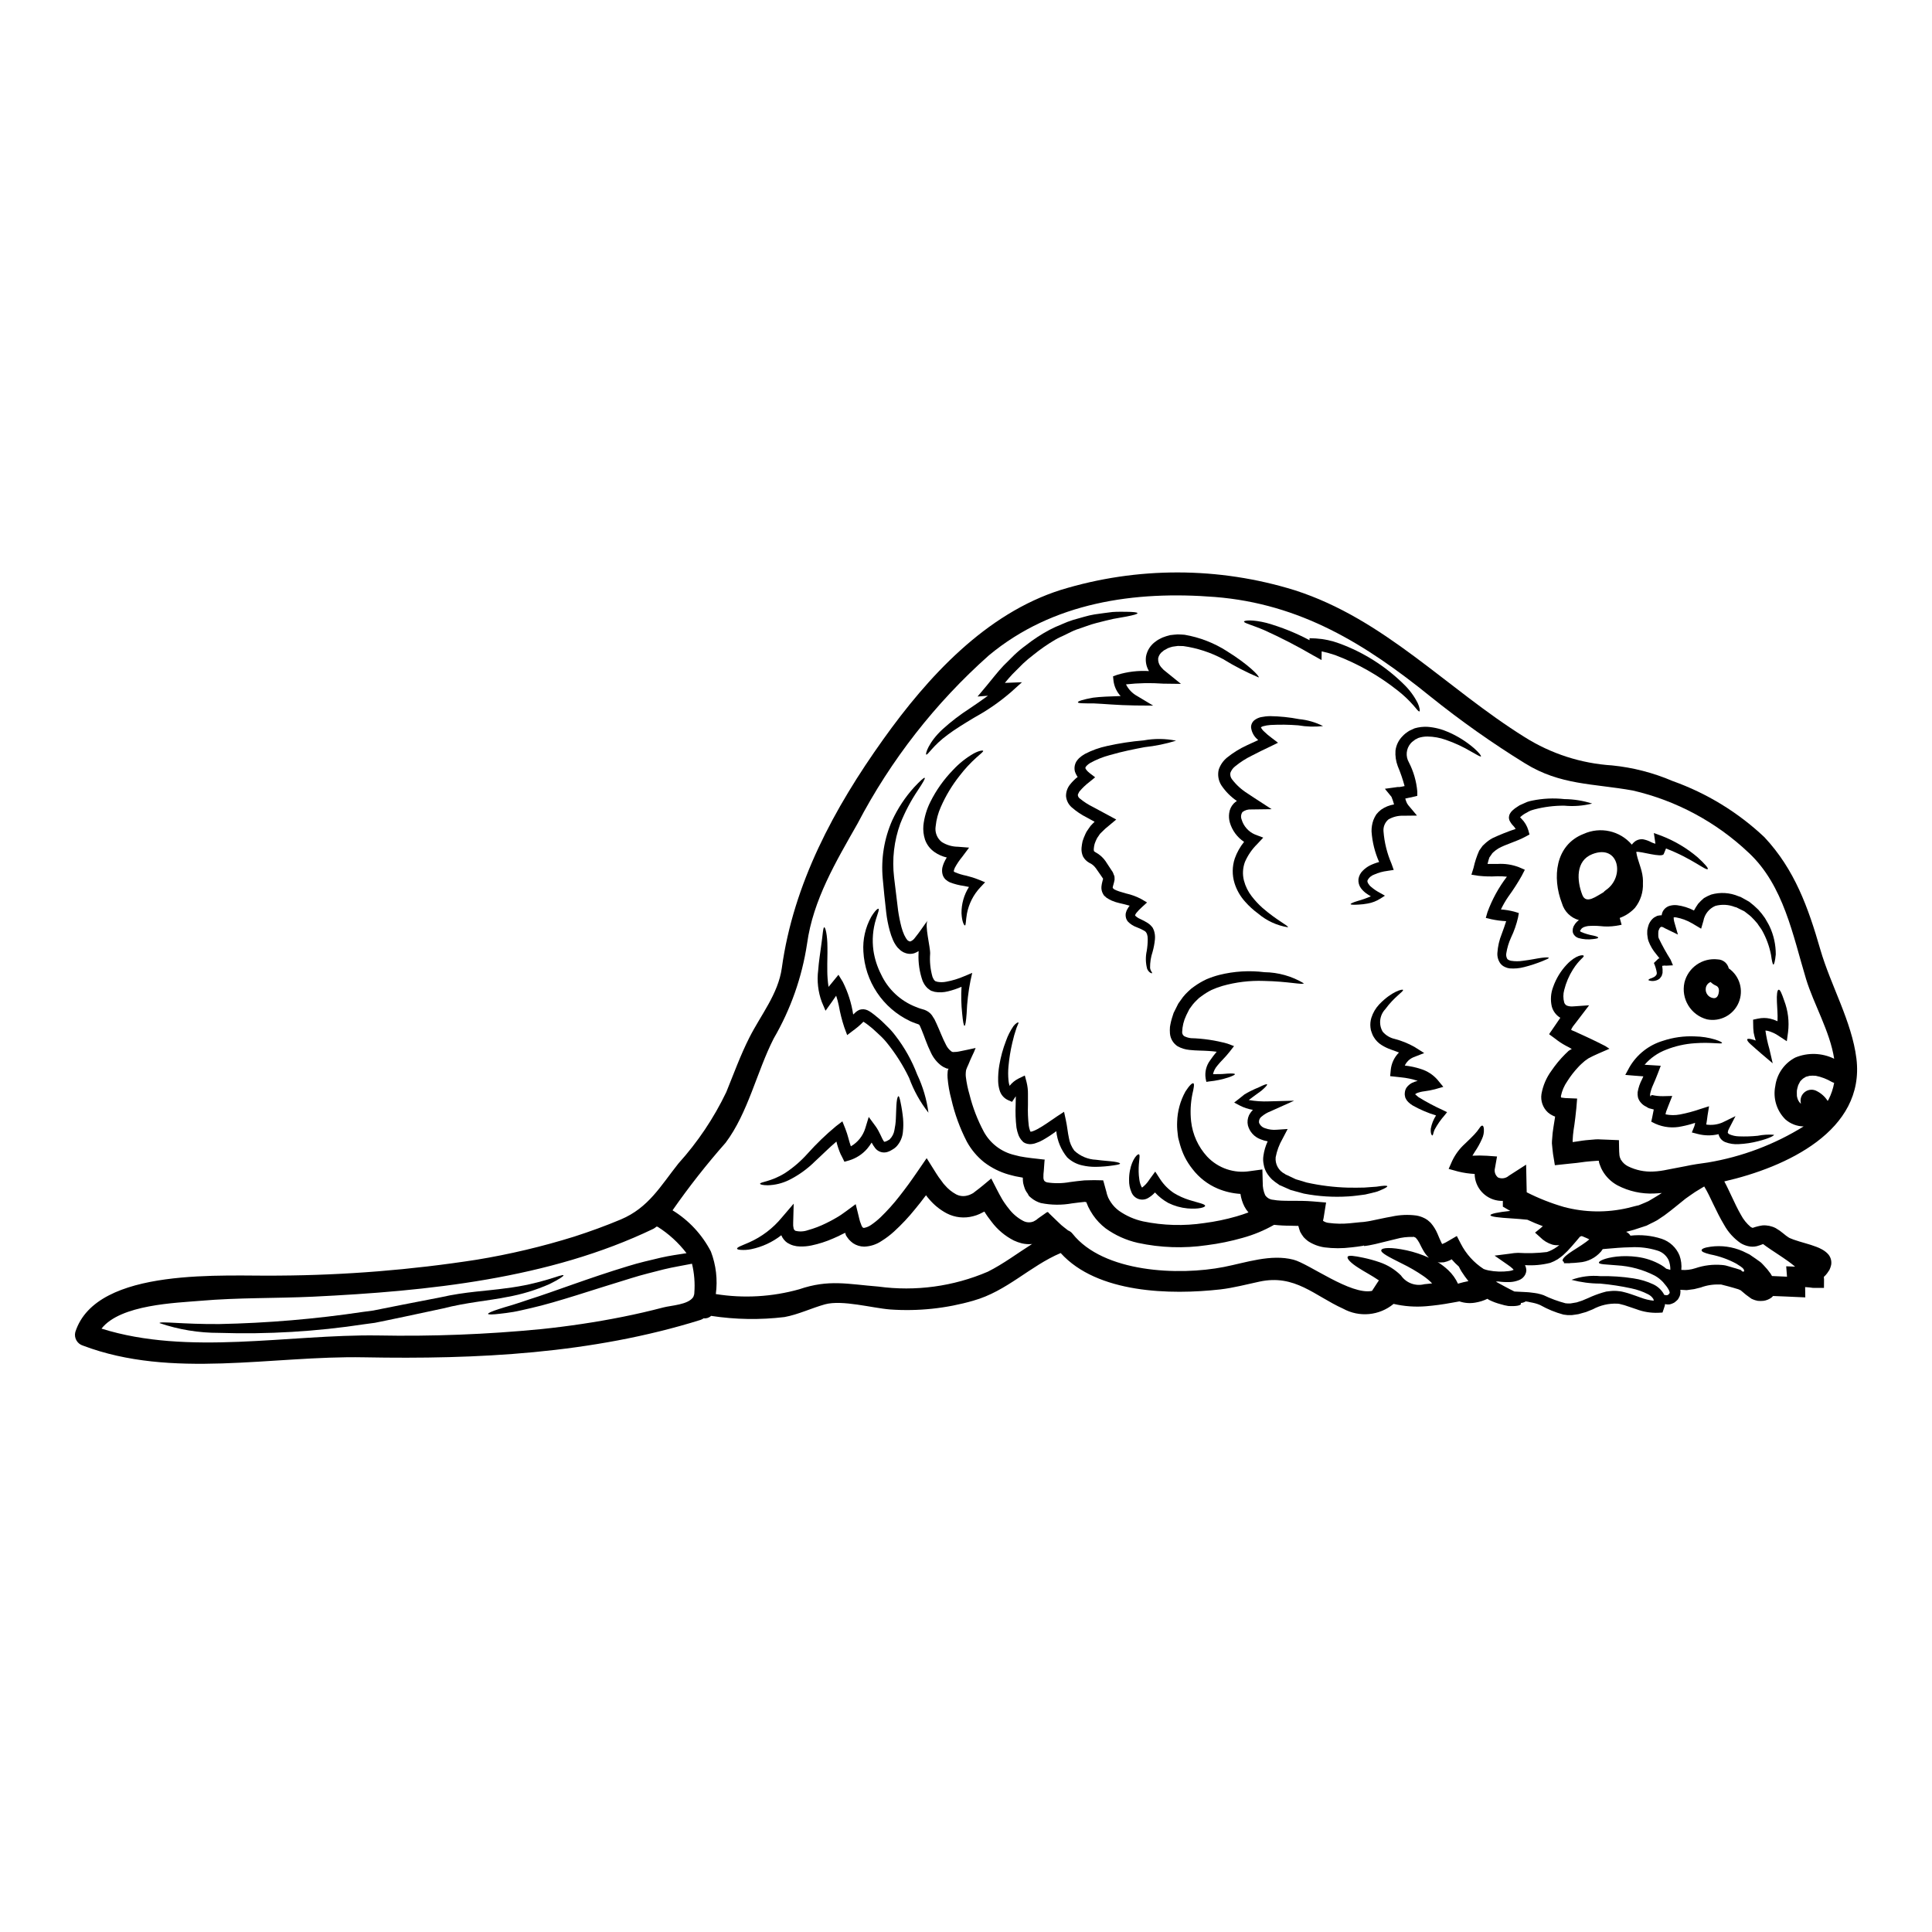 <?xml version="1.0" encoding="UTF-8"?>
<!-- Uploaded to: SVG Repo, www.svgrepo.com, Generator: SVG Repo Mixer Tools -->
<svg fill="#000000" width="800px" height="800px" version="1.1" viewBox="144 144 512 512" xmlns="http://www.w3.org/2000/svg">
 <g>
  <path d="m600.11 484.41h-0.43c-1.691-0.066-3.379 0.199-4.965 0.789-0.562 0.137-1.148 0.293-1.73 0.43-0.66 0.098-1.324 0.195-2.004 0.273-0.566-0.02-1.129-0.055-1.676-0.094l-0.004-0.004c0.051 0.309 0.051 0.621 0 0.934-0.027 0.398-0.148 0.785-0.352 1.129-0.098 0.172-0.191 0.352-0.293 0.508l-0.371 0.352-0.395 0.332-0.078 0.074c-0.23 0.137-0.117 0.059-0.172 0.098l-0.137 0.078 0.004-0.004c-0.301 0.148-0.613 0.266-0.934 0.352-0.441 0.07-0.895 0.051-1.328-0.059-0.008 0.152-0.027 0.301-0.059 0.449l-0.312 0.934-0.293 0.859-1.09 0.059h0.004c-1.984 0.082-3.965-0.234-5.82-0.938-0.859-0.293-1.711-0.582-2.59-0.875-0.414-0.152-0.836-0.273-1.266-0.371l-0.684-0.176c-0.172-0.035-0.348-0.055-0.523-0.055-2.266-0.102-4.512 0.414-6.504 1.496-0.605 0.254-1.207 0.488-1.789 0.719-0.664 0.195-1.387 0.395-2.027 0.566l-0.895 0.137-0.43 0.055-0.215 0.039h-0.113c-0.234 0.039-0.137 0.02-0.215 0.02l-0.004 0.004c-0.695 0.031-1.395-0.012-2.082-0.137-2.156-0.578-4.227-1.43-6.172-2.527-0.434-0.191-0.883-0.348-1.34-0.469-0.336-0.098-0.859-0.195-1.266-0.273h-0.004c-0.402-0.105-0.812-0.184-1.227-0.234-0.402 0.262-0.863 0.41-1.344 0.426 0.039 0.059 0.117 0.137 0.098 0.211 0 0.43-1.266 0.719-3.348 0.586v0.004c-0.68-0.102-1.352-0.262-2.008-0.469-1.07-0.273-2.106-0.66-3.094-1.148-0.156-0.078-0.293-0.191-0.449-0.293-1.023 0.492-2.109 0.832-3.231 1.012-1.402 0.246-2.844 0.129-4.188-0.328l-2.195 0.395v-0.004c-2.207 0.414-4.43 0.711-6.66 0.898-2.879 0.238-5.777 0.027-8.59-0.625-3.777 3.129-9.086 3.629-13.383 1.266-7.594-3.43-12.754-9.191-22.156-7.168-3.449 0.738-6.875 1.656-10.379 2.066-13.141 1.48-32.613 1.09-42.309-9.641-8.141 3.449-14.293 10.145-23.133 12.617v0.004c-7.152 2.066-14.613 2.856-22.039 2.336-4.769-0.371-12.715-2.609-17.289-1.363-3.562 0.992-7.086 2.707-10.727 3.371-6.469 0.781-13.016 0.676-19.453-0.312-0.527 0.5-1.25 0.738-1.969 0.641-0.254 0.184-0.535 0.328-0.836 0.43-28.801 8.992-59.211 10.473-89.156 9.91-24.492-0.469-50.918 5.82-74.492-3.098h0.004c-1.539-0.457-2.441-2.047-2.043-3.602 5.606-17.523 40.09-14.699 53.969-14.957 17.543-0.105 35.059-1.512 52.395-4.207 8.758-1.438 17.402-3.488 25.875-6.133 4.168-1.344 8.297-2.844 12.324-4.535 7.379-3.117 10.535-8.879 15.27-14.84l-0.004 0.004c5.109-5.656 9.379-12.02 12.676-18.895 1.969-4.828 3.758-9.793 6.113-14.445 3.039-6.019 7.652-11.586 8.609-18.441 3.094-22.391 13.824-42.328 26.906-60.648 11.781-16.508 27.125-33.273 47.059-39.582l-0.004 0.004c20.207-6.199 41.809-6.164 61.992 0.098 23.793 7.652 40.148 25.977 60.941 38.938 6.973 4.391 14.93 6.961 23.152 7.481 5.512 0.555 10.91 1.945 16.004 4.129 9.055 3.219 17.34 8.285 24.336 14.875 8.043 8.59 11.621 18.652 14.836 29.793 2.754 9.516 8.336 19.039 9.562 28.871 2.363 19.18-18.727 28.855-35.008 32.574 0.719 1.328 1.285 2.59 1.852 3.777 0.879 1.871 1.691 3.602 2.551 5.082l-0.004-0.004c0.652 1.238 1.539 2.336 2.609 3.234 0.156 0.039 0.395 0.23 0.395 0.176 0.016 0.02 0.035 0.031 0.059 0.035h0.094c0.836-0.297 1.695-0.512 2.57-0.641 1.207-0.082 2.414 0.168 3.488 0.719 0.746 0.426 1.449 0.922 2.102 1.48 0.398 0.348 0.824 0.668 1.27 0.957 0.188 0.133 0.398 0.238 0.621 0.309 0.238 0.113 0.488 0.211 0.738 0.293 2.062 0.738 4.164 1.18 6.074 1.93 0.484 0.176 0.953 0.391 1.402 0.641 0.559 0.293 1.07 0.668 1.52 1.109 0.805 0.789 1.168 1.926 0.973 3.039-0.102 0.449-0.254 0.887-0.445 1.301-0.215 0.312-0.395 0.621-0.605 0.898h-0.004c-0.25 0.352-0.543 0.672-0.871 0.953 0 0.211 0 0.43 0.039 0.66l-0.02 2.277h-2.59c-0.789 0-0.449-0.098-2.398-0.215 0 0.02 0.039 2.727 0.039 2.727l-2.664-0.117c-1.852-0.074-2.961-0.152-5.879-0.25-0.145 0.176-0.309 0.332-0.488 0.469-0.609 0.43-1.309 0.707-2.043 0.812-0.512 0.051-1.027 0.051-1.539 0-0.23-0.039-0.461-0.098-0.684-0.172-0.336-0.105-0.668-0.238-0.988-0.395-0.992-0.676-1.934-1.418-2.828-2.219-0.398-0.215-0.824-0.371-1.262-0.469l-0.699-0.211-0.566-0.156-0.68-0.191c-0.488-0.117-0.953-0.23-1.441-0.371l-0.371-0.098zm29.961-53.441c-0.223-0.062-0.438-0.148-0.641-0.254-1.309-0.773-2.734-1.32-4.223-1.617-0.547-0.051-1.094-0.051-1.641 0-0.266 0.055-0.527 0.125-0.785 0.211-0.059 0.02-0.113 0.031-0.172 0.039-0.039 0.02-0.059 0.039-0.098 0.059-0.23 0.137-0.469 0.273-0.699 0.43-0.078 0.078-0.273 0.25-0.312 0.293-0.621 0.641-0.23 0.156-0.586 0.738-0.113 0.215-0.23 0.43-0.332 0.641v0.004c-0.008 0.02-0.023 0.043-0.039 0.059-0.008 0.051-0.02 0.105-0.039 0.156-0.133 0.414-0.238 0.836-0.312 1.262 0 0.078-0.035 1.031 0 1.266v0.004c-0.008 0.039-0.008 0.078 0 0.117v0.035c0.031 0.227 0.086 0.449 0.156 0.668 0 0.074 0.137 0.371 0.156 0.426v-0.004c0.043 0.105 0.094 0.203 0.156 0.297 0.07 0.113 0.152 0.223 0.234 0.332 0.074 0.074 0.152 0.172 0.23 0.25l0.078 0.078h0.059 0.004c-0.312-1.141 0.102-2.356 1.039-3.074 0.941-0.719 2.223-0.797 3.242-0.195 1.148 0.59 2.117 1.477 2.805 2.57 0.098-0.121 0.18-0.254 0.25-0.395 0.699-1.387 1.195-2.867 1.469-4.394zm0-6.406c-1.109-7.203-5.41-14.445-7.434-21.066-3.508-11.602-5.938-24.844-15.188-33.488h-0.004c-8.586-8.141-19.191-13.844-30.719-16.512-10.516-1.891-19.219-1.383-28.582-7.203h-0.004c-8.715-5.379-17.09-11.297-25.074-17.715-17.23-13.938-34.426-24.551-57.07-26.371-21.301-1.695-43.008 1.402-59.91 15.457h-0.004c-14.211 12.633-26.012 27.742-34.82 44.594-5.707 10.066-11.781 20.172-13.383 31.855v-0.004c-1.34 8.863-4.344 17.391-8.855 25.137-4.461 8.762-6.777 19.68-12.719 27.586-5.027 5.699-9.727 11.68-14.074 17.914 4.32 2.648 7.832 6.422 10.164 10.922 1.371 3.59 1.82 7.465 1.305 11.273 7.371 1.184 14.91 0.75 22.098-1.266 7.871-2.688 12.812-1.363 20.988-0.719 9.84 1.336 19.863-0.023 28.992-3.938 4.168-2.086 7.871-4.91 11.762-7.359-0.09 0.023-0.184 0.035-0.273 0.039-0.824 0.055-1.652-0.012-2.457-0.195-0.734-0.184-1.453-0.438-2.141-0.762-2.312-1.176-4.324-2.867-5.879-4.941-0.352-0.469-0.719-0.938-1.051-1.402l-0.488-0.719-0.352-0.566c0-0.039 0-0.039-0.133 0.02l-0.395 0.195-0.789 0.395h0.004c-0.539 0.246-1.098 0.441-1.676 0.582-2.356 0.633-4.863 0.363-7.027-0.762-1.797-0.953-3.391-2.25-4.691-3.812l-0.449-0.527c-0.137-0.156-0.078-0.098-0.117-0.156-0.047-0.051-0.086-0.109-0.117-0.176l-0.059-0.117c-0.02 0-0.059 0.039-0.078 0.078-0.02 0.039-0.039 0-0.176 0.176-0.875 1.18-1.75 2.293-2.644 3.367-1.719 2.144-3.602 4.148-5.629 6-1.02 0.93-2.121 1.762-3.293 2.492-1.363 0.926-2.965 1.445-4.613 1.5-1.043-0.012-2.066-0.32-2.938-0.898-0.402-0.293-0.773-0.625-1.109-0.992-0.25-0.312-0.547-0.719-0.719-0.992l-0.137-0.293c0-0.078 0-0.117-0.039-0.176s-0.039-0.191-0.059-0.312l-0.523 0.23c-0.43 0.215-0.84 0.395-1.246 0.625-0.484 0.211-0.973 0.426-1.441 0.641l-0.008 0.004c-1.848 0.816-3.781 1.438-5.762 1.852-0.992 0.207-2.004 0.301-3.019 0.27-1.188-0.008-2.352-0.344-3.363-0.969-0.715-0.504-1.27-1.199-1.598-2.008-2.348 1.832-5.086 3.102-8.004 3.699-0.914 0.184-1.852 0.246-2.781 0.176-0.625-0.039-0.898-0.156-0.938-0.316-0.039-0.156 0.23-0.371 0.758-0.621s1.344-0.562 2.414-1.031c3.371-1.492 6.344-3.75 8.684-6.598l3.148-3.68-0.137 5.117v-0.004c-0.035 0.492 0.004 0.984 0.117 1.461 0.07 0.266 0.246 0.492 0.488 0.621 1.098 0.27 2.246 0.207 3.312-0.172 1.664-0.461 3.277-1.078 4.824-1.848 0.395-0.211 0.84-0.43 1.266-0.641l0.641-0.352 0.859-0.488c1.594-0.895 3.371-2.363 5.062-3.562 0.25 0.973 0.488 1.969 0.738 2.981 0.137 0.523 0.25 1.109 0.395 1.574l0.465 1.246c0.215 0.332 0.297 0.43 0.371 0.449 0.074 0.02 0.156 0.074 0.277 0.039h-0.004c0.684-0.133 1.328-0.414 1.891-0.82 0.883-0.609 1.715-1.285 2.492-2.027 1.773-1.719 3.426-3.559 4.941-5.508 0.82-1.035 1.637-2.125 2.453-3.234 1.461-2.004 3.176-4.555 4.789-6.891 0.84 1.348 1.695 2.707 2.551 4.07v-0.004c0.398 0.648 0.836 1.273 1.309 1.871 0.191 0.273 0.465 0.66 0.602 0.82l0.352 0.395v-0.004c0.832 0.988 1.844 1.812 2.981 2.434 0.934 0.492 2.023 0.605 3.035 0.309 0.285-0.062 0.559-0.16 0.816-0.289l0.43-0.211v-0.004c0.09-0.039 0.172-0.082 0.254-0.137l0.504-0.395c1.402-1.031 2.82-2.238 4.281-3.465 0.938 1.789 1.852 3.715 2.887 5.488l0.465 0.738 0.395 0.566c0.25 0.395 0.547 0.738 0.84 1.109l-0.004 0.004c1.02 1.371 2.328 2.504 3.836 3.309 0.547 0.305 1.168 0.441 1.789 0.395 0.27-0.004 0.539-0.059 0.789-0.156 0.156 0 0.293-0.133 0.43-0.191l0.117-0.059v-0.004c0.137-0.066 0.266-0.145 0.395-0.23 0.23-0.176 0.465-0.395 0.699-0.547l1.363-0.953c0.449-0.254 0.953-0.938 1.266-0.297 0.734 0.699 1.461 1.406 2.18 2.106l1.105 1.051 0.664 0.543 1.148 0.898h0.004c0.469 0.176 0.875 0.48 1.18 0.875 8.18 10.301 28.113 11.16 40.109 8.801 5.859-1.148 12.402-3.484 18.441-1.926 4.109 1.07 15.203 9.445 20.812 8.266l1.051-1.617 0.621-0.953c0.059-0.059 0.117-0.137 0.176-0.195-1.93-1.324-3.914-2.336-5.356-3.285-2.215-1.387-3.172-2.496-2.957-2.981s1.75-0.254 4.086 0.23c1.492 0.309 2.961 0.711 4.402 1.211 2.125 0.723 4.055 1.918 5.648 3.5 1.375 1.996 3.844 2.918 6.191 2.32 0.699-0.059 1.383-0.137 2.062-0.215v-0.004c-0.711-0.73-1.492-1.391-2.336-1.965-1.816-1.246-3.723-2.352-5.707-3.312-3.426-1.711-5.606-2.82-5.434-3.523 0.172-0.699 2.648-0.82 6.691 0.035h0.004c2.043 0.449 4.031 1.109 5.938 1.969-0.523-0.492-0.977-1.055-1.344-1.672-0.523-0.859-0.875-1.637-1.203-2.277h-0.004c-0.254-0.488-0.566-0.941-0.938-1.348l-0.41-0.191-0.152-0.078c-0.039 0.059-0.234 0.059-0.234 0.059-1.48-0.051-2.957 0.129-4.383 0.527l-5.566 1.363c-0.527 0.117-1.035 0.23-1.617 0.332-0.273 0.039-0.547 0.098-0.879 0.137l-0.484 0.039-0.117-0.176-0.098 0.117c-0.973 0.152-2.062 0.332-3.148 0.426v-0.004c-2.352 0.301-4.731 0.301-7.082 0-1.566-0.223-3.062-0.789-4.383-1.656-0.41-0.312-0.793-0.656-1.148-1.031-0.352-0.453-0.664-0.938-0.934-1.441-0.191-0.516-0.352-1.043-0.488-1.574-0.66 0-1.324 0-2.023-0.039-1.469 0.004-2.938-0.074-4.398-0.234-2.637 1.5-5.449 2.664-8.375 3.465-3.086 0.879-6.234 1.523-9.422 1.93-6.102 0.898-12.312 0.688-18.34-0.621-3.066-0.695-5.961-2-8.512-3.84-1.305-1-2.441-2.203-3.367-3.562-0.465-0.691-0.879-1.414-1.246-2.16l-0.469-1.129c-0.039-0.098-0.211-0.23-0.172-0.117h-0.234s0.254-0.055 0.02-0.055c-1.18 0.094-2.102 0.25-3.348 0.395l-0.004-0.004c-2.762 0.508-5.598 0.484-8.352-0.078-0.934-0.273-1.801-0.738-2.551-1.359-0.191-0.156-0.395-0.336-0.582-0.508l-0.406-0.723c-0.316-0.398-0.566-0.844-0.738-1.324-0.152-0.445-0.293-0.895-0.395-1.363-0.059-0.398-0.09-0.805-0.094-1.207-0.004-0.059-0.004-0.117 0-0.176 0.035-0.098-0.098-0.059-0.176-0.098-0.582-0.098-1.18-0.211-1.77-0.332-0.59-0.117-1.18-0.312-1.75-0.449l-0.004 0.004c-2.383-0.672-4.617-1.789-6.582-3.293-1.852-1.488-3.394-3.328-4.539-5.41-1.848-3.574-3.234-7.371-4.129-11.293-0.504-1.848-0.836-3.738-0.992-5.648-0.043-0.523-0.035-1.051 0.02-1.574l0.039-0.371 0.039-0.098c0-0.137 0.211-0.395 0.117-0.395h0.004c-0.113 0.02-0.227 0.02-0.336 0-0.035 0-0.055-0.02-0.094-0.039-0.039-0.02 0 0-0.273-0.113-0.422-0.16-0.816-0.375-1.18-0.645-1.188-0.906-2.133-2.09-2.754-3.445-1.129-2.297-1.691-4.207-2.453-6.019l-0.273-0.641-0.137-0.312-0.059-0.117c-0.047-0.156-0.148-0.289-0.293-0.367l-0.078-0.039-0.25-0.094-0.582-0.195c-0.488-0.211-1.035-0.371-1.461-0.602v-0.004c-3.519-1.676-6.519-4.269-8.684-7.508-2.168-3.238-3.418-7.004-3.625-10.895-0.199-3.191 0.52-6.371 2.066-9.172 1.031-1.711 1.77-2.277 1.945-2.16 0.234 0.156-0.113 0.977-0.66 2.727l-0.004 0.004c-0.84 2.699-1.07 5.551-0.68 8.352 0.328 2.184 1.004 4.301 2.008 6.269 1.84 3.969 5.148 7.074 9.227 8.66 0.395 0.191 0.758 0.273 1.148 0.43l0.789 0.23 0.43 0.137 0.543 0.25v0.004c0.727 0.383 1.32 0.98 1.695 1.711l0.332 0.508 0.172 0.371 0.352 0.738c0.879 1.891 1.637 3.992 2.512 5.625h-0.004c0.328 0.695 0.816 1.305 1.426 1.773 0.105 0.074 0.227 0.129 0.352 0.156-0.039 0.059 0.352 0 0.66 0 0.312 0 0.602-0.039 0.992-0.113l2.277-0.469 2.16-0.469h0.004c-0.266 0.719-0.57 1.418-0.918 2.102-0.352 0.719-0.699 1.574-1.051 2.418v-0.004c-0.199 0.406-0.375 0.82-0.523 1.246-0.051 0.211-0.086 0.426-0.098 0.645l-0.02 0.25v0.004c-0.023 0.32-0.02 0.648 0.02 0.969 0.191 1.59 0.516 3.16 0.969 4.695 0.855 3.449 2.141 6.777 3.82 9.91 1.711 3.098 4.652 5.324 8.102 6.133l1.422 0.352 1.5 0.254c1.051 0.172 2.141 0.273 3.211 0.395l1.633 0.191h0.215c0.039 0.039 0 0.137 0 0.195l-0.039 0.395-0.059 0.789-0.117 1.637c-0.078 0.539-0.109 1.086-0.098 1.633 0 0.176 0 0.371 0.039 0.508 0.051 0.098 0.082 0.203 0.098 0.309 0.176 0.293 0.195 0.352 0.789 0.582l-0.004 0.004c2.023 0.316 4.09 0.289 6.106-0.078 1.18-0.156 2.492-0.332 3.836-0.449 1.148 0 2.312-0.098 3.582-0.039l0.914 0.02h0.469v0.004c0.059 0.137 0.105 0.281 0.137 0.426l0.484 1.77c0.078 0.312 0.176 0.582 0.254 0.918 0.039 0.152 0.059 0.312 0.113 0.484l0.117 0.352 0.25 0.68 0.008 0.004c0.211 0.438 0.461 0.863 0.738 1.266 0.57 0.844 1.285 1.578 2.106 2.18 1.922 1.348 4.094 2.301 6.383 2.805 5.332 1.102 10.816 1.254 16.203 0.445 2.887-0.371 5.746-0.961 8.543-1.77 1.07-0.312 2.141-0.66 3.176-1.051h0.004c-0.41-0.465-0.762-0.973-1.051-1.52-0.547-1.062-0.906-2.207-1.078-3.387-2.066-0.129-4.102-0.602-6.012-1.402-2.644-1.117-4.949-2.902-6.691-5.18-0.797-1-1.488-2.074-2.062-3.211-0.516-1.051-0.93-2.148-1.25-3.273-0.152-0.547-0.293-1.07-0.43-1.598s-0.133-1.031-0.211-1.535c-0.121-0.961-0.164-1.934-0.117-2.898 0.078-2.82 0.832-5.578 2.199-8.043 1.051-1.637 1.812-2.316 2.106-2.164 0.297 0.152 0.133 1.18-0.277 2.887l0.004-0.004c-0.477 2.363-0.59 4.789-0.332 7.184 0.387 3.488 1.875 6.762 4.246 9.344 2.906 3.086 7.148 4.531 11.332 3.859l3.309-0.449 0.094 3.543h0.004c-0.035 1.125 0.184 2.242 0.641 3.269 0.477 0.719 1.266 1.176 2.125 1.23 2.609 0.508 6.422 0.078 10.551 0.43l3.465 0.293-0.652 4.086c-0.02 0.152-0.055 0.301-0.098 0.449l-0.055 0.211c0 0.059 0.02 0.078 0.02 0.117 0.457 0.312 0.984 0.5 1.535 0.543 1.793 0.242 3.609 0.273 5.41 0.102 0.977-0.078 1.91-0.176 2.922-0.293l0.789-0.059c0.156 0 0.395-0.059 0.586-0.078 0.395-0.039 0.875-0.137 1.305-0.211 1.832-0.352 3.719-0.82 5.688-1.148l-0.004-0.004c2.125-0.461 4.309-0.555 6.465-0.27 0.742 0.121 1.465 0.359 2.141 0.699l0.293 0.152 0.137 0.098 0.332 0.191 0.117 0.098c0.293 0.23 0.562 0.488 0.836 0.738l-0.004 0.004c0.738 0.855 1.336 1.82 1.773 2.863 0.371 0.859 0.645 1.574 0.918 2.102h-0.004c0.086 0.211 0.191 0.414 0.312 0.605 0.066 0 0.133-0.023 0.191-0.059 0.496-0.207 0.973-0.453 1.426-0.738l2.273-1.324 1.035 2.004c1.398 2.746 3.5 5.074 6.086 6.746 0.418 0.16 0.848 0.281 1.285 0.371 1.781 0.348 3.613 0.406 5.414 0.172 0.43-0.043 0.852-0.156 1.246-0.332-0.09-0.113-0.188-0.227-0.293-0.328-0.395-0.363-0.82-0.695-1.266-0.992l-3.504-2.438 4.109-0.523c0.699-0.129 1.41-0.199 2.121-0.215 2.543 0.164 5.098 0.09 7.633-0.215 0.457-0.141 0.898-0.324 1.32-0.547 0.254-0.133 0.508-0.293 0.758-0.426l0.586-0.395 0.004 0.004c0.215-0.145 0.422-0.301 0.621-0.469-0.621 0.07-1.246 0.023-1.852-0.137-1.223-0.375-2.336-1.051-3.231-1.969l-1.344-1.207 1.461-1.18c0.211-0.172 0.426-0.352 0.602-0.523-1.402-0.508-2.754-1.09-4.09-1.711-1.441-0.156-2.82-0.254-4.031-0.336-3.543-0.211-5.762-0.465-5.762-0.875 0-0.352 1.93-0.789 5.258-1.129-0.098-0.059-0.234-0.117-0.352-0.195l-1.617-0.934v-1.52l0.004-0.004c-3.535 0.105-6.637-2.352-7.34-5.82-0.086-0.434-0.133-0.875-0.137-1.32-1.48-0.074-2.945-0.293-4.383-0.645l-2.508-0.691 0.938-2.121c0.812-1.711 1.949-3.246 3.352-4.516 1.09-1.035 1.887-1.812 2.551-2.516h-0.004c0.496-0.523 0.945-1.09 1.344-1.691 0.312-0.469 0.582-0.68 0.789-0.621 0.203 0.059 0.332 0.371 0.371 0.934l-0.004-0.004c0.055 0.895-0.117 1.785-0.508 2.59-0.527 1.203-1.164 2.348-1.906 3.43-0.211 0.332-0.426 0.66-0.621 1.012h-0.004c1.293-0.07 2.586-0.066 3.875 0.02l2.648 0.191-0.543 3.059c-0.254 0.926 0.066 1.914 0.816 2.512 0.965 0.406 2.078 0.227 2.863-0.469l4.574-2.941 0.117 5.57c0.02 0.566 0.02 1.18 0.039 1.75v0.004c3.16 1.605 6.469 2.91 9.871 3.894 5.547 1.473 11.371 1.559 16.957 0.254 0.641-0.156 1.266-0.312 1.91-0.488l0.469-0.113 0.23-0.059h0.117l0.059-0.02 0.816-0.332c0.605-0.273 1.285-0.508 1.832-0.789 0.469-0.273 0.938-0.547 1.383-0.82 0.723-0.395 1.445-0.895 2.164-1.344-0.684 0.059-1.367 0.117-2.027 0.137v0.004c-3.379 0.148-6.738-0.598-9.734-2.164-1.66-0.902-3.039-2.25-3.973-3.891-0.246-0.422-0.449-0.863-0.605-1.324-0.074-0.215-0.191-0.449-0.25-0.66h-0.004c-0.039-0.176-0.074-0.352-0.098-0.527v-0.098c-0.051 0-0.102-0.008-0.152-0.023h-0.078c-0.039 0 0.039 0-0.312 0.02-1.012 0.098-1.969 0.117-3.019 0.254-0.527 0.074-1.031 0.133-1.574 0.211l-0.758 0.098-1.496 0.152c-0.996 0.117-1.969 0.215-2.941 0.312l-0.719 0.078-0.355 0.039c-0.113 0-0.293 0.078-0.273-0.098l-0.23-1.441v0.008c-0.18-0.934-0.309-1.875-0.395-2.824-0.039-0.488-0.098-0.934-0.137-1.422 0-0.23 0.02-0.449 0.02-0.68l0.039-0.43c0.055-1.07 0.172-2.133 0.352-3.191 0.137-0.84 0.273-1.656 0.395-2.473 0-0.195 0.059-0.297 0.039-0.336v0.004c-0.055-0.008-0.105-0.02-0.156-0.035l-0.152-0.059-0.078-0.039-0.332-0.156-0.004-0.004c-0.426-0.207-0.824-0.469-1.18-0.785-1.344-1.238-1.988-3.059-1.711-4.867 0.391-2.242 1.297-4.359 2.648-6.191 1.066-1.57 2.277-3.039 3.621-4.379 0.293-0.293 0.738-0.68 0.914-0.879l0.215-0.137c0.137-0.094 0.277-0.18 0.426-0.254 0.059-0.039 0.254-0.078 0.195-0.117l-0.176-0.094c-0.113-0.09-0.238-0.172-0.371-0.234l-0.211-0.113-0.758-0.395h-0.004c-1.004-0.535-1.953-1.16-2.84-1.871-0.449-0.332-0.898-0.641-1.328-0.973-0.094-0.078-0.25-0.156-0.293-0.234l0.215-0.352 0.465-0.66c0.605-0.898 1.18-1.75 1.773-2.59 0.191-0.312 0.371-0.543 0.504-0.738l0.008-0.004c-1.109-0.664-1.918-1.73-2.262-2.981-0.406-1.742-0.277-3.566 0.371-5.234 0.777-2.195 2.004-4.207 3.602-5.902 2.477-2.629 4.461-2.648 4.481-2.297 0.117 0.395-1.18 0.957-2.844 3.602v-0.004c-1.055 1.676-1.84 3.512-2.316 5.434-0.305 1.094-0.305 2.254 0 3.348 0.125 0.363 0.391 0.66 0.738 0.82 0.539 0.184 1.109 0.25 1.676 0.191l4.184-0.293-2.648 3.469c-0.332 0.43-0.66 0.875-1.012 1.324-0.352 0.449-0.789 0.992-0.789 1.07-0.094 0.293-0.582 0.641-0.039 0.789h0.004c0.156 0.09 0.328 0.16 0.508 0.211 0.918 0.426 1.852 0.855 2.801 1.285 1.129 0.523 2.277 1.051 3.469 1.652 0.582 0.297 1.18 0.586 1.789 0.898 0.207 0.098 0.402 0.215 0.582 0.352 0.098 0.078 0.488 0.312 0.719 0.469-1.969 0.875-4.164 1.75-5.606 2.57h0.004c-0.645 0.41-1.246 0.887-1.793 1.422-0.301 0.27-0.586 0.555-0.855 0.852-1.086 1.152-2.059 2.402-2.902 3.742-0.836 1.191-1.418 2.543-1.711 3.969 0 0.332 0.039 0.273 0.113 0.395h0.078c0.102 0.023 0.207 0.035 0.312 0.039l0.625 0.078c0.992 0.059 2.16 0.098 3.172 0.133-0.098 1.637-0.293 3.488-0.488 5.117-0.113 1.035-0.172 1.266-0.23 1.789l-0.215 1.406c-0.113 0.934-0.23 1.832-0.25 2.684v0.395l-0.004 0.004c0.004 0.039 0.008 0.078 0.02 0.117 0 0.078 0.098 0 0.137 0l0.836-0.117c0.527-0.078 1.074-0.152 1.637-0.25 1.09-0.156 2.316-0.215 3.504-0.332 0.449-0.023 0.898-0.016 1.344 0.02l1.574 0.059c1.07 0.035 2.141 0.074 3.215 0.133 0.055 1.285 0 2.754 0.133 4.012 0.078 0.352 0.078 0.352 0.098 0.469 0.02 0.117 0.078 0.172 0.098 0.25 0.094 0.156 0.094 0.371 0.23 0.508h0.008c0.441 0.727 1.082 1.316 1.848 1.691 2.086 1.031 4.398 1.508 6.719 1.383 0.625-0.027 1.25-0.082 1.867-0.172 0.684-0.078 1.129-0.195 1.969-0.352 1.52-0.293 3.039-0.586 4.594-0.879 1.969-0.43 3.996-0.719 6.019-0.992h-0.004c9-1.504 17.617-4.75 25.367-9.559-1.785-0.023-3.504-0.688-4.844-1.871-2.312-2.305-3.316-5.617-2.668-8.82 0.426-3.242 2.414-6.07 5.316-7.57 3.316-1.367 7.059-1.25 10.281 0.32zm-10.531 55.105h0.176c-0.586-0.484-1.18-0.953-1.75-1.363-1.91-1.363-3.508-2.363-4.723-3.191-0.836-0.566-1.496-1.031-2.004-1.422v-0.004c-0.543 0.219-1.094 0.406-1.656 0.562-0.754 0.18-1.543 0.18-2.297 0-0.695-0.156-1.359-0.422-1.969-0.785-1.82-1.254-3.328-2.91-4.398-4.848-1.07-1.773-1.969-3.621-2.883-5.512-0.758-1.598-1.539-3.269-2.394-4.672-0.059 0.035-0.117 0.055-0.176 0.094-0.699 0.449-1.422 0.84-2.219 1.348-0.801 0.508-1.672 1.18-2.57 1.789-1.48 1.148-3.269 2.723-5.586 4.422-0.625 0.395-1.266 0.836-1.91 1.281-0.621 0.371-1.207 0.621-1.832 0.934l-0.918 0.469-0.25 0.117h-0.078l-0.133 0.039-0.254 0.094-0.543 0.176c-0.719 0.23-1.461 0.469-2.199 0.719-0.66 0.191-1.344 0.371-2.027 0.527l-0.004 0.008c0.477 0.215 0.879 0.566 1.148 1.012 2.785-0.316 5.606-0.031 8.266 0.836 2.141 0.707 3.867 2.312 4.727 4.398 0.445 1.227 0.609 2.539 0.484 3.84 1.262 0.105 2.535-0.047 3.738-0.449 2.246-0.762 4.625-1.055 6.988-0.859 0.34 0.023 0.68 0.07 1.012 0.137l0.84 0.23c0.395 0.117 0.84 0.254 1.242 0.371l0.645 0.176 0.719 0.23 0.371 0.117c0.074 0 0.152 0.059 0.211 0.078 0.078 0.039 0.156 0.172 0.312 0.312 0.152 0.137 0.488 0.172 0.527 0.039l0.004 0.004c0.059-0.117 0.059-0.254 0-0.367-0.176-0.332-0.078-0.469-2.008-1.656v-0.004c-2.172-1.172-4.508-2.004-6.934-2.469-1.574-0.395-2.293-0.719-2.293-1.09 0-0.371 0.699-0.719 2.414-0.953 2.875-0.391 5.805 0.02 8.469 1.18 0.465 0.23 0.934 0.465 1.441 0.699l0.395 0.191 0.504 0.352 1.109 0.758c0.371 0.273 0.758 0.547 1.148 0.82 0.391 0.273 0.68 0.641 1.012 0.973 0.648 0.668 1.242 1.383 1.773 2.141 0.152 0.234 0.273 0.449 0.395 0.66 1.734 0.059 2.941 0.117 3.977 0.176l-0.215-2.754zm-33.957 0.566v-0.004c0.352 0.113 0.707 0.211 1.07 0.289 0.027-0.883-0.129-1.766-0.465-2.59-0.586-1.211-1.652-2.121-2.941-2.508-2.305-0.719-4.719-1.016-7.125-0.879-2.336 0.039-4.477 0.234-6.297 0.395-0.371 0.039-0.738 0.078-1.09 0.098l-0.469 0.66h-0.004c-1.457 1.676-3.523 2.707-5.742 2.863-0.801 0.098-1.609 0.156-2.414 0.176-0.141 0.047-0.285 0.062-0.43 0.039h-0.395-0.621-0.191l-0.039-0.371h-0.004c-0.121-0.035-0.227-0.121-0.289-0.23-0.195-0.43 0.484-1.18 1.691-2.047s2.961-1.852 4.535-3.019c0.297-0.211 0.547-0.445 0.82-0.66-0.312-0.152-0.789-0.395-1.77-0.789-0.078-0.02-0.172-0.059-0.25-0.074h-0.008c-0.023-0.004-0.051-0.004-0.078 0-0.117 0.039-0.273 0.117-0.395 0.176-0.582 0.699-1.305 1.574-2.16 2.531-0.695 0.828-1.449 1.602-2.258 2.32-0.25 0.191-0.504 0.43-0.758 0.602-0.254 0.172-0.465 0.332-0.699 0.508h-0.004c-0.621 0.383-1.281 0.703-1.969 0.953-2.184 0.551-4.441 0.754-6.691 0.602 0.215 0.445 0.336 0.93 0.352 1.426-0.051 0.719-0.371 1.391-0.898 1.883-0.359 0.336-0.793 0.59-1.262 0.742-0.676 0.25-1.383 0.395-2.102 0.43-1.086 0.047-2.176-0.004-3.25-0.156-0.156 0-0.352 0.035-0.566 0.055 0.758 0.395 1.574 0.859 2.434 1.328s1.715 0.895 2.477 1.281c0.582 0.039 1.203 0.078 1.871 0.098 0.895 0.059 1.812 0.059 2.801 0.211 0.504 0.078 0.953 0.098 1.574 0.234l-0.004 0.008c0.508 0.109 1.012 0.25 1.5 0.426 1.859 0.902 3.805 1.617 5.801 2.144 0.453 0.059 0.91 0.074 1.363 0.039 0.523-0.098 1.07-0.176 1.613-0.277 0.469-0.152 0.938-0.312 1.426-0.465 0.523-0.215 1.07-0.449 1.613-0.68 1.203-0.562 2.445-1.039 3.719-1.426l1.051-0.293 1.129-0.133c0.766-0.082 1.539-0.07 2.301 0.035 0.301 0.023 0.598 0.07 0.891 0.141l0.699 0.176c0.43 0.094 0.938 0.273 1.422 0.426 0.977 0.316 1.832 0.645 2.668 0.938h0.004c1.117 0.434 2.293 0.715 3.484 0.836-0.008-0.152-0.043-0.305-0.098-0.449-0.336-0.535-0.812-0.965-1.379-1.246-1.41-0.727-2.91-1.254-4.461-1.574-2.727-0.59-5.488-1.016-8.266-1.266-2.562-0.008-5.113-0.344-7.594-0.992 2.461-0.898 5.086-1.23 7.691-0.977 2.918-0.059 5.836 0.137 8.723 0.586 1.848 0.27 3.648 0.812 5.336 1.613 1.105 0.539 2.031 1.383 2.664 2.438 0.059 0.078 0.059 0.191 0.117 0.293l0.004-0.004c0.16 0.051 0.32 0.09 0.488 0.117 0.363 0.074 0.734-0.109 0.891-0.445 0.043-0.023 0.078-0.059 0.102-0.102v-0.078c0.039-0.039 0-0.094 0-0.152-0.047-0.219-0.125-0.43-0.234-0.625-0.184-0.34-0.391-0.668-0.625-0.973-0.332-0.43-0.621-0.758-0.895-1.09-0.625-0.668-1.344-1.238-2.141-1.691-3.144-1.625-6.594-2.562-10.129-2.758-2.801-0.25-4.613-0.23-4.723-0.68s1.617-1.281 4.672-1.633c1.797-0.188 3.609-0.164 5.398 0.074 2.277 0.285 4.477 1.023 6.461 2.18 0.469 0.281 0.91 0.602 1.324 0.961zm-52.43 3.289-0.004-0.004c-0.652-0.816-1.266-1.668-1.828-2.551-0.258-0.422-0.492-0.855-0.703-1.305-0.688-0.598-1.336-1.25-1.926-1.945-0.133 0.078-0.23 0.152-0.371 0.23v0.004c-0.531 0.254-1.094 0.445-1.672 0.566-0.371 0.035-0.758 0.055-1.129 0.055-0.188-0.027-0.371-0.07-0.547-0.137 1.016 0.633 1.969 1.363 2.844 2.184 1.074 1.02 1.945 2.234 2.57 3.582 0.094 0 0.191-0.078 0.293-0.098 0.738-0.199 1.418-0.395 2.469-0.59zm-7.164-9.812v-0.004h0.094c-0.039 0-0.074-0.02-0.094 0zm-197.98 12.906-0.004-0.004c0.199-2.586-0.012-5.188-0.621-7.711-2.363 0.488-4.887 0.859-7.5 1.5-2.754 0.719-5.625 1.387-8.566 2.316-10.234 3.098-19.531 6.328-26.52 7.922-1.75 0.395-3.324 0.789-4.723 1.031s-2.59 0.371-3.582 0.488c-1.969 0.234-3.094 0.25-3.148 0.039-0.055-0.211 0.973-0.68 2.863-1.281 0.953-0.316 2.121-0.664 3.465-1.055s2.848-0.934 4.5-1.477c6.691-2.106 15.773-5.668 26.188-8.82 2.981-0.938 5.961-1.598 8.801-2.277 2.316-0.527 4.598-0.84 6.777-1.18h-0.004c-2.121-2.773-4.719-5.148-7.672-7.012-0.102 0.004-0.207 0-0.309-0.02-0.242 0.219-0.504 0.41-0.789 0.566-27.629 13.277-59.91 16.531-90.188 17.992-9.93 0.465-19.879 0.23-29.793 1.09-6.465 0.562-21.254 0.953-26.285 7.375 22.996 7.227 49.516 1.5 73.152 1.812h0.004c14.453 0.281 28.906-0.277 43.297-1.672 7.281-0.758 14.527-1.832 21.691-3.269 3.602-0.719 7.164-1.539 10.711-2.473 2.141-0.566 6.637-0.699 7.981-2.785v-0.004c0.164-0.344 0.262-0.719 0.277-1.102z"/>
  <path d="m616.84 409.2c1.012 2.656 1.359 5.519 1.012 8.34l-0.332 2.394-2.141-1.402 0.004-0.004c-0.91-0.629-1.93-1.09-3-1.359-0.176-0.039-0.352-0.059-0.527-0.059 0.227 1.633 0.57 3.246 1.035 4.828l0.895 3.852-2.902-2.453c-1.18-0.996-2.16-1.91-2.902-2.551-0.738-0.641-1.051-1.148-0.934-1.367 0.117-0.215 0.719-0.152 1.652 0.137 0.176 0.059 0.371 0.117 0.582 0.195l0.004 0.008c-0.023-0.035-0.035-0.078-0.039-0.117-0.207-0.648-0.375-1.305-0.504-1.969-0.098-0.77-0.141-1.543-0.133-2.32l-0.02-1.129 1.285-0.277 0.004 0.004c1.059-0.234 2.152-0.234 3.211 0 0.68 0.156 1.34 0.387 1.969 0.684 0.094-1.871-0.117-3.66-0.156-5.082-0.098-1.988 0.078-3.234 0.469-3.273 0.387-0.039 0.824 1.039 1.469 2.922z"/>
  <path d="m614.12 444.73c0.078 0.25-1.383 0.992-4.144 1.691-1.699 0.445-3.441 0.707-5.199 0.789-1.219 0.082-2.441-0.102-3.582-0.543-0.887-0.363-1.543-1.133-1.754-2.066v-0.035c-1.824 0.445-3.734 0.422-5.547-0.059l-1.539-0.395 0.641-1.574c0.109-0.316 0.188-0.641 0.234-0.973-1.16 0.391-2.344 0.703-3.543 0.934-2.344 0.527-4.797 0.281-6.992-0.699l-1.09-0.543 0.234-1.07c0.133-0.719 0.293-1.441 0.426-2.16-0.395-0.098-0.789-0.215-1.223-0.316-0.332-0.094-0.699-0.426-1.051-0.562-0.43-0.234-0.812-0.547-1.129-0.918-0.375-0.41-0.645-0.906-0.789-1.441-0.09-0.449-0.117-0.906-0.078-1.363 0.207-1.203 0.605-2.363 1.18-3.441 0.117-0.254 0.211-0.488 0.332-0.738-0.84-0.059-1.711-0.137-2.531-0.195l-2.258-0.191 1.09-2.008v-0.004c1.953-3.379 5.121-5.887 8.859-7.012 2.727-0.914 5.598-1.312 8.469-1.18 1.852 0.027 3.684 0.316 5.453 0.852 1.18 0.395 1.77 0.699 1.77 0.879-0.098 0.395-2.754-0.25-7.184 0.078h0.004c-2.621 0.168-5.195 0.746-7.633 1.715-2.203 0.836-4.164 2.207-5.707 3.988 0.719 0.039 1.422 0.098 2.18 0.137l2.102 0.133-0.789 2.066c-0.395 0.992-0.789 2.004-1.207 2.922-0.387 0.82-0.668 1.684-0.836 2.57-0.004 0.172 0.012 0.34 0.039 0.504h0.215v-0.23l0.332-0.059c0.918 0.203 1.859 0.301 2.801 0.289h0.078l2.414-0.059-0.914 2.297c-0.234 0.641-0.488 1.246-0.719 1.871-0.059 0.23-0.117 0.469-0.156 0.699l-0.004 0.004c1.258 0.266 2.559 0.277 3.82 0.039 1.809-0.344 3.59-0.82 5.332-1.422l2.394-0.758-0.395 2.414c-0.113 0.699-0.172 1.539-0.352 2.438v-0.004c1.438 0.215 2.906 0.035 4.25-0.527l3.504-1.711-1.75 3.387-0.004-0.004c-0.16 0.297-0.262 0.621-0.293 0.957 0 0.133 0.078 0.25 0.395 0.465 0.82 0.355 1.699 0.547 2.59 0.566 1.645 0.062 3.289 0.012 4.926-0.156 1.422-0.285 2.879-0.375 4.328-0.266z"/>
  <path d="m614.6 396.93c-0.176 1.789-0.449 2.727-0.641 2.688-0.191-0.039-0.395-0.977-0.625-2.59-0.441-2.262-1.238-4.438-2.363-6.449-0.352-0.621-0.84-1.18-1.246-1.848v0.004c-0.508-0.613-1.047-1.199-1.617-1.758-0.586-0.562-1.227-0.953-1.852-1.48l-1.309-0.641-0.66-0.332-0.137-0.059-0.035-0.02-0.336-0.074h0.004c-1.66-0.664-3.492-0.766-5.215-0.293-1.648 0.711-2.832 2.203-3.148 3.969l-0.602 2.066-1.871-1.109-0.488-0.293v0.004c-1.32-0.781-2.769-1.32-4.281-1.598-0.215-0.031-0.43-0.031-0.641 0-0.004 0.398 0.047 0.797 0.156 1.18l0.973 3.371-3.348-1.617-0.004-0.004c-0.207-0.098-0.406-0.207-0.602-0.328-0.137 0-0.352-0.156-0.395-0.078-0.176-0.059-0.254 0.059-0.488 0.312v-0.004c-0.09 0.16-0.168 0.332-0.23 0.508l-0.098 0.273-0.039 0.488v0.699c-0.004 0.23 0.027 0.461 0.098 0.68 0.945 1.973 2.004 3.891 3.172 5.742l0.621 1.48-1.867 0.098h0.004c-0.105-0.004-0.211-0.016-0.316-0.039l-0.523 0.059v0.004c-0.055-0.008-0.105 0-0.156 0.02 0.109 0.621 0.145 1.258 0.098 1.887-0.078 0.273-0.156 0.523-0.23 0.789h-0.004c-0.141 0.223-0.297 0.438-0.465 0.641-0.312 0.281-0.688 0.48-1.094 0.582-0.473 0.133-0.973 0.156-1.457 0.059-0.312-0.059-0.488-0.137-0.488-0.211 0-0.074 0.137-0.215 0.395-0.336h-0.004c0.402-0.113 0.789-0.273 1.152-0.484 0.395-0.293 0.738-0.547 0.66-1.18-0.141-0.832-0.383-1.641-0.719-2.414l-0.039-0.098 1.18-1.129c0.117-0.098 0.137-0.059 0.25-0.078l0.059-0.02c-0.262-0.348-0.555-0.719-0.875-1.109h0.004c-0.879-1.027-1.574-2.199-2.047-3.465-0.137-0.383-0.219-0.777-0.254-1.18l-0.078-0.621v-0.629l0.02-0.504c0.039-0.215 0.098-0.469 0.156-0.699v-0.004c0.098-0.477 0.273-0.934 0.523-1.348 0.277-0.484 0.648-0.906 1.094-1.242 0.25-0.156 0.547-0.312 0.82-0.449h-0.004c0.301-0.074 0.605-0.125 0.914-0.156 0.098-0.008 0.195-0.008 0.293 0 0.043-0.316 0.129-0.625 0.254-0.918 0.387-0.801 1.105-1.395 1.969-1.617 0.613-0.164 1.254-0.211 1.883-0.137 1.559 0.203 3.066 0.68 4.461 1.402 0.332-0.617 0.703-1.219 1.109-1.789 0.473-0.539 0.988-1.043 1.539-1.5 0.609-0.367 1.246-0.68 1.91-0.934 2.394-0.684 4.949-0.527 7.242 0.445l0.395 0.137 0.059 0.02h0.02l0.191 0.078 0.078 0.059 0.152 0.074 0.664 0.371c0.426 0.234 0.855 0.488 1.281 0.719l0.004 0.004c0.852 0.645 1.66 1.348 2.414 2.106 0.637 0.695 1.227 1.438 1.754 2.219 0.426 0.789 0.914 1.496 1.242 2.234h0.004c1.078 2.316 1.633 4.84 1.621 7.394z"/>
  <path d="m602.14 400.63c2.918 2.031 4.008 5.828 2.613 9.098s-4.891 5.113-8.375 4.414c-4.293-1.125-6.934-5.438-5.981-9.773 0.98-3.988 4.785-6.613 8.859-6.117 1.391 0.051 2.57 1.027 2.883 2.379zm-2.707 6.691c0.195-0.738 0.215-1.754-0.699-2.125h-0.004c-0.523-0.223-1-0.547-1.398-0.953-0.703 0.273-1.195 0.91-1.285 1.656-0.168 1.223 0.656 2.363 1.871 2.586 0.754 0.168 1.281-0.223 1.516-1.156z"/>
  <path d="m562.69 390.7c0.086 0.117 0.199 0.219 0.328 0.289 1.047 0.438 2.137 0.758 3.25 0.957 0.84 0.191 1.285 0.371 1.266 0.543-0.02 0.172-0.469 0.277-1.328 0.371h0.004c-1.309 0.18-2.641 0.086-3.91-0.273-0.656-0.207-1.188-0.699-1.441-1.34-0.195-0.738-0.051-1.523 0.395-2.141l0.191-0.316c0.117-0.148 0.238-0.289 0.371-0.426 0.184-0.203 0.395-0.379 0.625-0.527-2.188-0.598-3.898-2.297-4.519-4.481-2.609-6.773-1.812-15.402 5.742-18.359v0.004c4.422-2.012 9.641-0.852 12.793 2.84 0.293-0.41 0.664-0.762 1.09-1.031 0.566-0.324 1.223-0.465 1.871-0.391 0.77 0.145 1.512 0.41 2.199 0.785 0.348 0.172 0.715 0.305 1.09 0.395 0-0.035-0.02-0.094-0.02-0.133l-0.395-2.707 2.066 0.758c3.469 1.348 6.688 3.262 9.523 5.668 1.926 1.75 2.883 2.902 2.703 3.113-0.395 0.566-4.262-2.844-11.074-5.434l-0.605 1.461c-0.469 1.09-6.231-0.82-7.281-0.562 0.332 2.336 1.48 4.328 1.73 6.812 0.055 0.539 0.066 1.078 0.039 1.613v-0.152c0.113 2.363-0.633 4.688-2.102 6.543-1.117 1.207-2.504 2.129-4.051 2.688 0.02 0.055 0.039 0.133 0.059 0.191l0.449 1.617-1.461 0.273c-1.398 0.219-2.82 0.246-4.227 0.078-1.062-0.094-2.129-0.102-3.191-0.02-0.395 0.055-0.777 0.152-1.148 0.293-0.117 0.098-0.293 0.137-0.395 0.23-0.039 0.039-0.098 0.098-0.133 0.098l-0.215 0.273c-0.289 0.379-0.191 0.379-0.289 0.398zm6.871-10.805c5.141-3.488 3.488-12.309-3.582-9.539-4.441 1.73-4.129 7.012-2.648 10.805 0.996 2.609 3.816 0.277 5.609-0.699v-0.004c0.184-0.211 0.391-0.402 0.621-0.562z"/>
  <path d="m558.62 355.77c2.484 0.027 4.953 0.426 7.32 1.18-2.41 0.605-4.906 0.797-7.379 0.562-2.676-0.02-5.34 0.316-7.926 0.992-0.352 0.117-0.719 0.195-1.07 0.332-0.352 0.133-0.641 0.352-0.973 0.527-0.645 0.312-1.238 0.727-1.75 1.227l0.371 0.395c0.848 0.844 1.469 1.887 1.809 3.035l0.312 1.129-1.016 0.547c-2.492 1.363-5.117 1.969-7.223 3.148-0.48 0.293-0.934 0.629-1.344 1.012l-0.293 0.277v0.02l-0.156 0.234-0.602 0.855c-0.137 0.371-0.312 0.996-0.488 1.715 0.82 0.02 1.695 0 2.609 0 1.941-0.129 3.887 0.16 5.703 0.855l1.574 0.684-0.789 1.535h0.004c-1.082 1.926-2.281 3.785-3.582 5.57-0.746 1.082-1.406 2.223-1.969 3.41 1.191 0.086 2.367 0.281 3.523 0.582l1.223 0.371-0.211 1.18c-0.418 1.832-1.039 3.617-1.852 5.312-0.613 1.332-1.035 2.742-1.262 4.188-0.086 0.488-0.004 0.988 0.23 1.422 0.117 0.211 0.156 0.156 0.191 0.191 0.035 0.035 0.039 0.059 0.156 0.117h0.004c0.199 0.113 0.414 0.195 0.641 0.238 1.078 0.172 2.176 0.172 3.25 0 2.086-0.254 3.758-0.645 4.93-0.789 1.168-0.141 1.832-0.137 1.852 0.02 0.02 0.156-0.547 0.395-1.617 0.836h-0.004c-1.582 0.645-3.207 1.176-4.863 1.598-1.27 0.34-2.586 0.457-3.898 0.352-0.43-0.055-0.852-0.18-1.242-0.371-0.484-0.215-0.91-0.547-1.227-0.973-0.562-0.805-0.832-1.777-0.762-2.754 0.113-1.727 0.5-3.422 1.148-5.023 0.395-1.109 0.859-2.297 1.18-3.391l0.004 0.004c-1.305-0.066-2.602-0.234-3.879-0.504l-1.523-0.363 0.43-1.5c1.234-3.383 2.973-6.562 5.16-9.422-0.84-0.094-1.684-0.133-2.531-0.117-1.66 0.102-3.328 0.062-4.981-0.121l-1.891-0.293 0.562-1.812v0.004c0.344-1.57 0.844-3.106 1.5-4.578l0.621-0.875 0.156-0.215 0.078-0.094 0.117-0.176h0.035l0.059-0.059 0.469-0.445h0.004c0.602-0.566 1.277-1.051 2.004-1.441 1.988-0.93 4.031-1.742 6.117-2.438-0.16-0.262-0.344-0.512-0.547-0.738-0.477-0.465-0.859-1.012-1.133-1.613-0.102-0.309-0.129-0.637-0.074-0.957 0.027-0.281 0.121-0.551 0.273-0.789 0.176-0.316 0.406-0.598 0.68-0.836 0.383-0.355 0.801-0.672 1.246-0.938 0.191-0.145 0.395-0.277 0.605-0.395l0.66-0.293c0.449-0.211 0.879-0.395 1.305-0.582h-0.004c0.422-0.145 0.852-0.262 1.289-0.348 2.844-0.598 5.762-0.734 8.652-0.414z"/>
  <path d="m534.61 342.26c1.383 1.227 1.988 2.062 1.852 2.199-0.137 0.137-0.973-0.371-2.531-1.246-2.144-1.277-4.418-2.336-6.777-3.148-1.555-0.559-3.195-0.855-4.848-0.879-0.84-0.008-1.676 0.125-2.473 0.395l-0.465 0.254c-0.211 0.062-0.398 0.176-0.547 0.332l-0.641 0.484-0.371 0.395c-1.176 1.395-1.355 3.379-0.449 4.965 1.242 2.414 2.004 5.043 2.238 7.746v1.148l-1.613 0.395c-0.215 0.059-0.352 0.059-0.625 0.117l-0.953 0.211c0.078 0.254 0.137 0.488 0.23 0.719v0.004c0.129 0.375 0.32 0.723 0.566 1.031l2.312 2.754-3.484 0.039 0.004 0.004c-1.422-0.074-2.832 0.262-4.07 0.969-0.941 0.781-1.438 1.977-1.32 3.195 0.227 2.93 0.938 5.809 2.102 8.508l0.602 1.691-1.691 0.254v0.004c-1.191 0.145-2.356 0.465-3.449 0.953-0.789 0.262-1.441 0.828-1.809 1.574-0.133 0.395 0.297 1.18 1.016 1.75 0.68 0.582 1.422 1.082 2.215 1.5l1.387 0.789-1.227 0.789-0.004-0.004c-1.008 0.645-2.133 1.082-3.309 1.289-0.816 0.156-1.645 0.25-2.473 0.289-1.309 0.078-2.047 0.039-2.082-0.117s0.66-0.484 1.906-0.855c1.18-0.328 2.34-0.738 3.465-1.227-0.434-0.23-0.852-0.496-1.246-0.789-0.523-0.383-0.992-0.84-1.383-1.359-0.512-0.695-0.746-1.555-0.66-2.414 0.129-0.863 0.543-1.66 1.18-2.258 0.539-0.539 1.156-0.992 1.832-1.344 0.789-0.387 1.613-0.695 2.465-0.922-1.137-2.555-1.812-5.289-2.008-8.078-0.023-1.035 0.141-2.062 0.488-3.035 0.207-0.535 0.469-1.043 0.785-1.52 0.367-0.457 0.781-0.871 1.246-1.23 1.027-0.723 2.207-1.199 3.445-1.398-0.184-0.684-0.414-1.355-0.68-2.008l-1.75-2.141 3.387-0.465h-0.004c0.168-0.02 0.34-0.02 0.508 0l0.789-0.137 0.543-0.117v-0.004c-0.484-1.797-1.09-3.559-1.812-5.273-0.496-1.316-0.699-2.727-0.602-4.129 0.184-1.445 0.84-2.789 1.871-3.816 0.242-0.262 0.508-0.508 0.785-0.738l0.66-0.469c0.254-0.184 0.531-0.332 0.82-0.445l0.934-0.43c1.117-0.324 2.285-0.457 3.445-0.395 1.926 0.152 3.805 0.633 5.566 1.422 2.434 1.066 4.695 2.492 6.711 4.223z"/>
  <path d="m527.49 438.74-0.664 0.836v-0.004c-1.012 1.152-1.891 2.414-2.625 3.758-0.395 0.84-0.395 1.598-0.625 1.574-0.133 0-0.523-0.488-0.395-1.832v0.004c0.23-1.234 0.699-2.414 1.387-3.469-2.156-0.656-4.234-1.543-6.195-2.648-0.395-0.238-0.758-0.52-1.09-0.832-0.211-0.203-0.398-0.426-0.562-0.664-0.105-0.168-0.195-0.344-0.273-0.527l-0.059-0.137v-0.039l-0.039-0.215v-0.039l-0.039-0.133-0.039-0.297c-0.008-0.223 0.008-0.445 0.039-0.664 0.051-0.398 0.184-0.781 0.395-1.129 0.379-0.547 0.887-0.992 1.477-1.301 0.488-0.234 0.996-0.418 1.52-0.547-1.445-0.48-2.941-0.793-4.457-0.934l-1.227-0.137-1.613-0.172 0.152-1.574-0.004-0.004c0.16-1.77 0.934-3.43 2.188-4.691-0.703-0.25-1.426-0.527-2.144-0.789-0.859-0.301-1.684-0.695-2.453-1.18-0.855-0.527-1.57-1.254-2.082-2.121l-0.273-0.484c-0.105-0.227-0.199-0.465-0.273-0.703-0.188-0.441-0.297-0.906-0.332-1.383-0.094-0.852-0.012-1.711 0.238-2.531 0.418-1.328 1.129-2.543 2.082-3.562 3.348-3.484 6.211-4.109 6.297-3.836 0.25 0.395-2.219 1.734-4.695 5.117-1.52 1.613-1.797 4.039-0.684 5.953 0.832 0.98 1.961 1.656 3.215 1.93 1.812 0.477 3.562 1.184 5.199 2.102l2.59 1.637-2.941 1.148v0.004c-0.969 0.43-1.754 1.195-2.199 2.16 1.441 0.152 2.867 0.457 4.246 0.91 1.719 0.527 3.258 1.523 4.438 2.883l1.52 1.852-2.238 0.641h-0.004c-0.906 0.234-1.828 0.41-2.754 0.527-0.688 0.074-1.363 0.238-2.008 0.488-0.125 0.055-0.242 0.125-0.352 0.211 0 0-0.039 0 0-0.059 0 0 0-0.059-0.039-0.059l0.02 0.234h-0.02 0.02v0.039l0.039 0.133 0.039 0.039v0.004c-0.004-0.047-0.004-0.094 0-0.137 0.023 0.039 0.051 0.078 0.078 0.117 0.207 0.195 0.418 0.375 0.645 0.547 2.098 1.293 4.273 2.449 6.519 3.465z"/>
  <path d="m519.68 330.27c0.621 1.344 0.66 2.219 0.488 2.258-0.254 0.094-0.684-0.547-1.574-1.574-1.262-1.441-2.656-2.758-4.168-3.938-5.008-3.973-10.605-7.148-16.586-9.406-1.172-0.398-2.371-0.73-3.582-0.992l-0.039 2.297-2.277-1.266c-4.184-2.441-8.496-4.664-12.91-6.656-3.191-1.367-5.434-1.871-5.352-2.277 0.078-0.332 2.238-0.566 6 0.371h-0.004c3.938 1.117 7.75 2.652 11.367 4.57v-0.523l1.676 0.059v0.004c2.125 0.129 4.219 0.574 6.211 1.32 6.391 2.336 12.207 6.012 17.055 10.785 1.5 1.438 2.75 3.117 3.695 4.969z"/>
  <path d="m519.15 433.96c0.02 0.02 0.02 0.039 0.02 0.074 0 0.035-0.039-0.055-0.059-0.074 0 0 0.039-0.02 0.039 0z"/>
  <path d="m511.64 458.36c0.098 0.211-0.82 0.68-2.57 1.383-0.898 0.273-2.008 0.527-3.309 0.82-1.305 0.172-2.801 0.395-4.481 0.504v-0.004c-3.926 0.246-7.863 0-11.723-0.742-1.145-0.312-2.312-0.621-3.504-0.953-0.508-0.23-1.031-0.469-1.574-0.699l-1.184-0.527h-0.059l-0.156-0.074-0.094-0.078-0.215-0.156c-0.574-0.371-1.121-0.777-1.633-1.227-0.543-0.527-1.023-1.117-1.426-1.754-0.414-0.688-0.691-1.445-0.816-2.238-0.172-0.758-0.199-1.547-0.078-2.316 0.184-1.328 0.566-2.621 1.129-3.836-0.648-0.105-1.281-0.285-1.887-0.543-1.652-0.605-2.906-1.98-3.352-3.684-0.199-0.902-0.098-1.848 0.293-2.688 0.273-0.52 0.625-1 1.035-1.422-1.238-0.199-2.434-0.598-3.543-1.18l-1.422-0.758 1.109-0.859c0.566-0.469 1.09-0.879 1.598-1.281 0.523-0.336 1.031-0.586 1.5-0.84 0.934-0.488 1.691-0.789 2.363-1.07 1.285-0.641 2.027-0.918 2.141-0.758 0.113 0.156-0.43 0.758-1.52 1.691-0.582 0.43-1.281 0.938-2.121 1.539-0.371 0.293-0.789 0.582-1.203 0.914v-0.004c1.758 0.309 3.547 0.43 5.332 0.355l6.691-0.176-6.231 2.801c-0.863 0.324-1.66 0.793-2.363 1.387-0.531 0.379-0.801 1.027-0.699 1.672 0.289 0.703 0.887 1.234 1.617 1.441 0.977 0.355 2.019 0.488 3.055 0.395l2.902-0.195-1.363 2.609v-0.004c-0.871 1.512-1.484 3.156-1.812 4.871-0.188 1.832 0.777 3.594 2.426 4.422l0.156 0.094 0.039 0.059 0.371 0.156 0.789 0.371c0.523 0.25 1.031 0.504 1.555 0.738l2.848 0.855-0.004 0.004c3.613 0.805 7.297 1.262 11 1.363 1.598 0.039 3.039 0 4.305-0.02 1.262-0.098 2.363-0.176 3.25-0.234 1.727-0.285 2.758-0.344 2.836-0.125z"/>
  <path d="m494.62 336.42c-2.191 0.242-4.406 0.176-6.582-0.199-2.434-0.191-4.883-0.223-7.32-0.094-0.664 0.043-1.324 0.156-1.969 0.332-0.215 0.062-0.418 0.16-0.602 0.289 0.219 0.441 0.52 0.832 0.895 1.148 0.566 0.555 1.172 1.07 1.809 1.539l1.832 1.402-2.102 1.031c-1.574 0.738-3.191 1.52-4.789 2.363h-0.004c-1.613 0.785-3.129 1.758-4.516 2.898-0.547 0.441-0.961 1.02-1.207 1.676-0.105 0.586 0.039 1.191 0.395 1.672 1.133 1.5 2.531 2.781 4.125 3.777 0.625 0.395 1.246 0.82 1.852 1.227l4.559 2.961-5.41 0.074h-0.004c-0.82-0.059-1.637 0.176-2.301 0.668-0.41 0.57-0.504 1.309-0.25 1.965 0.527 1.805 1.832 3.277 3.562 4.012l2.18 0.82-1.598 1.711c-1.375 1.352-2.481 2.957-3.25 4.723-0.59 1.578-0.688 3.297-0.273 4.93 0.395 1.52 1.094 2.945 2.062 4.184 0.863 1.121 1.828 2.156 2.883 3.098 3.938 3.406 6.93 4.723 6.719 5.117-2.918-0.465-5.652-1.727-7.906-3.641-1.262-0.918-2.418-1.977-3.445-3.148-1.281-1.414-2.238-3.086-2.805-4.906-0.664-2.148-0.637-4.449 0.082-6.582 0.566-1.578 1.395-3.055 2.449-4.359-1.824-1.215-3.164-3.035-3.777-5.141-0.227-0.797-0.285-1.633-0.172-2.453 0.109-0.953 0.523-1.848 1.18-2.551 0.262-0.262 0.551-0.496 0.859-0.699-1.613-1.098-3-2.492-4.086-4.113-0.805-1.238-1.066-2.754-0.723-4.188 0.418-1.25 1.184-2.356 2.203-3.191 1.609-1.297 3.375-2.391 5.258-3.254 1.012-0.488 2.023-0.953 3-1.383-0.117-0.117-0.254-0.234-0.371-0.352v0.004c-0.852-0.801-1.391-1.875-1.52-3.039-0.012-0.828 0.41-1.602 1.109-2.043 0.449-0.301 0.953-0.52 1.48-0.645 0.812-0.168 1.641-0.262 2.473-0.273 2.566 0.039 5.129 0.301 7.648 0.789 2.219 0.211 4.379 0.836 6.367 1.844z"/>
  <path d="m479.09 401.64c3.672 0.043 7.266 1.059 10.418 2.938-0.137 0.508-4.109-0.504-10.57-0.621h-0.004c-3.707-0.133-7.41 0.312-10.98 1.324-0.988 0.293-1.957 0.652-2.898 1.07-0.945 0.477-1.844 1.039-2.691 1.676-0.445 0.289-0.852 0.637-1.207 1.031-0.383 0.359-0.738 0.742-1.07 1.148-0.293 0.43-0.582 0.816-0.895 1.223-0.297 0.566-0.566 1.129-0.84 1.676l0.004 0.004c-0.664 1.391-1.031 2.902-1.074 4.441 0 0.406 0.195 0.789 0.527 1.031 0.562 0.289 1.176 0.477 1.809 0.543 3.258 0.09 6.496 0.574 9.641 1.438l1.77 0.664-1.09 1.402c-1.223 1.594-2.473 2.664-3.328 3.773v0.004c-0.566 0.645-0.965 1.422-1.152 2.258 0.625 0 1.227-0.02 1.754-0.02 0.816 0.02 1.574-0.113 2.16-0.133 1.18-0.059 1.852-0.02 1.891 0.152 0.039 0.172-0.586 0.469-1.695 0.859-1.66 0.543-3.375 0.902-5.117 1.07l-0.758 0.117-0.191-0.938c-0.258-1.676 0.168-3.387 1.18-4.75 0.543-0.797 1.129-1.562 1.75-2.297-0.699-0.094-1.441-0.172-2.199-0.211-1.539-0.117-3.148-0.059-5.023-0.273-1.094-0.102-2.156-0.426-3.117-0.957-1.172-0.758-1.926-2.016-2.043-3.406-0.047-0.57-0.047-1.145 0-1.715 0.074-0.543 0.191-1.031 0.312-1.574 0.117-0.543 0.293-0.957 0.43-1.441l0.23-0.719 0.086-0.16 0.152-0.312 0.156-0.312c0.273-0.566 0.562-1.129 0.84-1.676 0.43-0.602 0.836-1.18 1.262-1.77l0.004 0.004c0.43-0.535 0.895-1.039 1.402-1.5 0.469-0.473 0.984-0.898 1.539-1.266 1.031-0.746 2.133-1.391 3.289-1.93 1.102-0.465 2.234-0.848 3.391-1.148 3.902-0.973 7.953-1.219 11.949-0.719z"/>
  <path d="m469.2 316.6c5.762 3.582 8.629 6.621 8.371 6.93v0.004c-3.281-1.383-6.445-3.016-9.477-4.887-3.262-1.742-6.809-2.902-10.473-3.426-0.488-0.02-0.973-0.02-1.48-0.039-0.469 0.059-0.934 0.117-1.402 0.195h0.004c-0.418 0.105-0.828 0.234-1.23 0.395l-0.758 0.426-0.371 0.195v0.02c-0.066 0.039-0.125 0.09-0.172 0.152-0.668 0.434-1.129 1.113-1.289 1.891-0.059 0.824 0.199 1.641 0.723 2.277 0.219 0.266 0.453 0.52 0.699 0.762l0.84 0.68 3.777 3.059-4.691-0.059c-3.289-0.238-6.594-0.172-9.871 0.191 0.648 1.316 1.688 2.398 2.977 3.098l4.223 2.531-4.809-0.039c-4.723-0.059-8.41-0.449-10.961-0.547-2.629 0-4.144 0-4.184-0.293s1.422-0.758 4.012-1.223c1.926-0.254 4.438-0.336 7.32-0.43-1.043-1.117-1.703-2.535-1.891-4.051l-0.117-1.18 1.109-0.395c2.723-0.828 5.57-1.164 8.41-0.992-0.699-1.16-0.98-2.531-0.785-3.875 0.297-1.621 1.23-3.059 2.59-3.992 0.176-0.141 0.355-0.273 0.547-0.395l0.395-0.211 0.789-0.395h-0.004c0.68-0.273 1.375-0.492 2.086-0.66 0.68-0.098 1.324-0.137 1.969-0.191 0.625 0 1.246 0.055 1.852 0.094 4.012 0.688 7.848 2.176 11.273 4.379z"/>
  <path d="m463.37 463.56c0 0.395-1.711 0.934-4.672 0.68-1.766-0.168-3.488-0.656-5.082-1.441-1.324-0.727-2.519-1.668-3.539-2.785-0.477 0.531-1.027 0.992-1.641 1.363-0.773 0.527-1.75 0.672-2.644 0.391-0.895-0.281-1.613-0.957-1.949-1.832-0.438-1-0.648-2.082-0.625-3.172-0.012-0.852 0.059-1.699 0.219-2.531 0.582-3.074 2.082-4.594 2.414-4.301 0.395 0.25-0.152 1.832-0.098 4.519l-0.004-0.004c0.012 0.703 0.074 1.406 0.18 2.102 0.082 0.699 0.285 1.375 0.602 2.004 0.059 0.078 0.078 0.098 0.117 0.156 0.055-0.027 0.109-0.059 0.156-0.098 0.656-0.527 1.227-1.148 1.691-1.848l0.211-0.312 1.441-1.969 1.328 2.047c0.953 1.445 2.184 2.684 3.621 3.641 1.273 0.773 2.633 1.387 4.051 1.832 2.496 0.777 4.223 1.07 4.223 1.559z"/>
  <path d="m434.36 374.02c-0.434-0.59-1.008-1.059-1.676-1.359-0.707-0.387-1.289-0.969-1.672-1.68-0.32-0.715-0.457-1.496-0.395-2.277 0.055-0.59 0.145-1.176 0.27-1.75 0.191-0.605 0.418-1.199 0.684-1.773 0.234-0.562 0.543-1.09 0.918-1.574l0.523-0.738 0.605-0.641c0.133-0.152 0.312-0.293 0.465-0.449-0.68-0.371-1.363-0.738-2.023-1.109v-0.004c-1.477-0.734-2.852-1.66-4.09-2.754-0.84-0.754-1.359-1.797-1.461-2.922-0.02-1.082 0.332-2.141 0.992-2.996 0.617-0.789 1.324-1.5 2.106-2.121-0.059-0.078-0.117-0.117-0.176-0.191v-0.004c-0.211-0.359-0.395-0.738-0.543-1.129-0.258-0.918-0.129-1.902 0.348-2.727 0.211-0.324 0.449-0.621 0.723-0.895 0.473-0.434 0.992-0.812 1.555-1.129 1.855-0.961 3.832-1.672 5.879-2.106 3.188-0.715 6.422-1.207 9.68-1.48 2.844-0.527 5.766-0.5 8.602 0.078-2.727 0.84-5.531 1.414-8.371 1.715-2.609 0.504-5.801 1.109-9.266 2.121-1.781 0.477-3.5 1.172-5.117 2.062-0.738 0.43-1.367 1.109-1.266 1.309-0.098 0.094 0.332 0.789 1.09 1.363l1.48 1.129-1.52 1.242c-0.988 0.754-1.891 1.613-2.684 2.57-0.234 0.43-0.449 0.84-0.371 0.992 0.059 0.344 0.254 0.645 0.543 0.84 1.047 0.863 2.191 1.602 3.41 2.199 1.363 0.719 2.723 1.461 4.125 2.219l2.086 1.129-1.91 1.598v0.004c-0.68 0.52-1.316 1.09-1.91 1.711l-0.488 0.488-0.352 0.523h0.004c-0.266 0.324-0.48 0.684-0.645 1.07-0.16 0.348-0.305 0.707-0.426 1.07-0.109 0.41-0.184 0.824-0.215 1.246-0.031 0.215-0.016 0.434 0.039 0.645 0 0.02 0.059 0.117 0.449 0.352v-0.004c1.078 0.578 2 1.406 2.684 2.418l0.078 0.133c0.395 0.605 0.789 1.18 1.148 1.75l0.582 0.879 0.059 0.098v0.039l0.137 0.25v0.059l0.094 0.25 0.004 0.008c0.109 0.191 0.18 0.398 0.211 0.617 0.023 0.246 0.031 0.492 0.02 0.738-0.195 1.109-0.469 1.676-0.488 2.047-0.039 0.133 0.02 0.094 0 0.133v0.02l0.078 0.078 0.371 0.332c0.16 0.039 0.312 0.105 0.449 0.199l0.84 0.312c0.582 0.172 1.18 0.371 1.832 0.543l-0.004-0.004c1.383 0.309 2.719 0.801 3.969 1.461l1.555 0.918-1.363 1.242h0.004c-0.539 0.473-1.031 0.984-1.48 1.539l-0.23 0.352c-0.016 0.082-0.043 0.164-0.082 0.238 0.039 0.055-0.078 0.02 0 0.113 0.402 0.398 0.879 0.707 1.402 0.918 0.691 0.316 1.363 0.68 2.008 1.09 0.367 0.242 0.691 0.535 0.973 0.871l0.211 0.277 0.039 0.039 0.078 0.133v0.02l0.02 0.059 0.059 0.098 0.191 0.465h0.004c0.242 0.742 0.328 1.523 0.258 2.301-0.109 1.133-0.32 2.254-0.629 3.348-0.461 1.367-0.684 2.805-0.66 4.246 0.137 0.898 0.641 1.227 0.527 1.383 0.02 0.098-0.789 0-1.309-1.145l0.004-0.004c-0.418-1.559-0.449-3.195-0.102-4.769 0.168-1.023 0.254-2.062 0.258-3.098 0.012-0.461-0.055-0.922-0.199-1.363l-0.211-0.395-0.039-0.059h-0.02l-0.066-0.113c-0.176-0.16-0.371-0.293-0.582-0.395-0.57-0.312-1.164-0.586-1.773-0.816-0.891-0.312-1.699-0.824-2.359-1.5-0.234-0.273-0.406-0.59-0.504-0.934-0.102-0.367-0.137-0.75-0.098-1.129 0.059-0.309 0.152-0.609 0.27-0.898 0.117-0.25 0.254-0.469 0.395-0.699 0.113-0.199 0.246-0.387 0.395-0.562-0.508-0.137-1.09-0.277-1.633-0.43-0.645-0.137-1.328-0.312-2.027-0.508l-1.07-0.395h-0.004c-0.477-0.215-0.941-0.469-1.379-0.758l-0.395-0.352-0.195-0.172-0.055-0.059-0.117-0.137v-0.02l-0.039-0.055-0.137-0.234-0.004-0.004c-0.332-0.582-0.477-1.246-0.426-1.91 0.094-1.012 0.395-1.75 0.426-2.102v-0.039l-0.645-0.953c-0.469-0.641-0.875-1.246-1.305-1.867zm1.945 2.961c0 0.039 0.137 0.191 0.059 0.059l-0.078-0.176c-0.008 0.047 0 0.09 0.02 0.133z"/>
  <path d="m445.44 306.5c0.039 0.23-1.031 0.523-2.941 0.895-0.953 0.195-2.16 0.352-3.504 0.625-1.344 0.277-2.801 0.68-4.461 1.09-1.656 0.41-3.371 1.129-5.254 1.73-0.938 0.312-1.832 0.859-2.785 1.281-0.934 0.488-1.969 0.859-2.902 1.445-2.004 1.18-3.914 2.508-5.723 3.973-0.973 0.738-1.91 1.523-2.801 2.363l-2.707 2.707c-0.719 0.758-1.402 1.555-2.062 2.363l4.535-0.172-3.094 2.781-0.004-0.004c-2.891 2.481-6.027 4.652-9.367 6.484-2.863 1.715-5.332 3.234-7.242 4.676-3.894 2.844-5.254 5.434-5.664 5.234-0.293-0.078 0.562-3.25 4.379-6.754h0.004c2.207-2.004 4.578-3.82 7.082-5.43 1.574-1.07 3.231-2.18 4.887-3.41l-2.754 0.211 2.418-2.883c1.461-1.73 2.844-3.602 4.5-5.332 0.973-0.973 1.926-1.93 2.883-2.863v0.004c0.953-0.902 1.965-1.742 3.031-2.512 1.961-1.547 4.051-2.914 6.25-4.09 1.031-0.535 2.086-1.016 3.164-1.441 0.992-0.457 2.012-0.852 3.059-1.18 2.047-0.547 3.894-1.18 5.668-1.461 1.773-0.281 3.367-0.449 4.785-0.641 1.387-0.098 2.57-0.059 3.566-0.059 1.941 0.016 3.035 0.133 3.055 0.367z"/>
  <path d="m439.13 451.84c1.109 0.152 1.691 0.352 1.691 0.523s-0.602 0.312-1.691 0.469c-1.59 0.246-3.199 0.375-4.809 0.395-1.191 0.008-2.383-0.125-3.543-0.395-1.492-0.328-2.867-1.062-3.969-2.121-1.621-1.98-2.625-4.391-2.883-6.934-1.125 0.848-2.301 1.617-3.523 2.316-0.555 0.324-1.141 0.59-1.75 0.785-0.355 0.148-0.73 0.246-1.109 0.293-0.246 0.035-0.496 0.047-0.742 0.039-0.375-0.027-0.742-0.109-1.09-0.25l-0.195-0.098-0.074-0.059h-0.039l-0.254-0.172v-0.02l-0.074-0.059-0.004-0.004c-0.18-0.18-0.352-0.367-0.508-0.562-0.262-0.348-0.477-0.73-0.641-1.133-0.25-0.656-0.434-1.332-0.547-2.023-0.242-2.031-0.312-4.074-0.215-6.113 0-0.738 0.039-1.48 0.039-2.199-0.098 0.137-0.195 0.273-0.293 0.43l-0.703 1.051-1.09-0.469v-0.004c-1.07-0.492-1.875-1.434-2.199-2.57-0.246-0.801-0.379-1.633-0.395-2.469-0.031-1.41 0.07-2.816 0.312-4.207 0.371-2.203 0.965-4.363 1.77-6.445 0.48-1.379 1.145-2.688 1.969-3.894 0.25-0.332 0.551-0.621 0.898-0.855 0.23-0.133 0.395-0.133 0.449-0.078 0.055 0.055-0.039 0.215-0.137 0.43-0.098 0.211-0.211 0.547-0.395 0.977v-0.004c-0.445 1.293-0.816 2.606-1.113 3.938-0.484 2.059-0.824 4.144-1.012 6.25-0.117 1.23-0.117 2.469 0 3.699 0.039 0.496 0.137 0.988 0.293 1.461 0.645-0.82 1.465-1.484 2.398-1.949l1.633-0.789 0.469 1.75v0.004c0.258 1.031 0.383 2.09 0.367 3.148v2.863c-0.066 1.844 0.004 3.695 0.215 5.531 0.066 0.441 0.176 0.879 0.328 1.301l0.156 0.312h0.004c0.172-0.02 0.344-0.059 0.508-0.117 0.434-0.152 0.855-0.344 1.262-0.566 1.789-0.953 3.43-2.199 5.219-3.391l1.871-1.223 0.465 2.141c0.395 1.812 0.508 3.391 0.82 4.769l-0.004 0.004c0.203 1.227 0.699 2.391 1.441 3.387 1.57 1.469 3.617 2.324 5.762 2.414 1.914 0.258 3.551 0.336 4.66 0.492z"/>
  <path d="m405.06 377.81-1.227 1.309v-0.004c-1.836 1.941-3.078 4.367-3.582 6.992-0.332 1.852-0.25 3.148-0.543 3.148-0.215 0-0.789-0.992-0.898-3.231-0.031-2.465 0.656-4.887 1.977-6.969-0.43-0.098-0.879-0.172-1.328-0.273l0.004 0.004c-1.281-0.172-2.535-0.492-3.738-0.957-0.434-0.195-0.832-0.461-1.18-0.789-0.434-0.434-0.719-0.992-0.82-1.598-0.094-0.52-0.086-1.055 0.023-1.574 0.102-0.402 0.234-0.797 0.391-1.18 0.223-0.5 0.477-0.98 0.762-1.445-1.168-0.266-2.273-0.754-3.254-1.441-1.16-0.805-2.039-1.957-2.508-3.289-0.398-1.219-0.543-2.5-0.43-3.777 0.242-2.152 0.859-4.25 1.828-6.188 1.555-3.137 3.594-6.004 6.035-8.508 1.594-1.723 3.438-3.191 5.473-4.359 1.48-0.789 2.457-0.879 2.512-0.68 0.055 0.195-0.641 0.719-1.789 1.75h-0.004c-1.625 1.465-3.109 3.074-4.441 4.809-2.008 2.531-3.684 5.309-4.981 8.266-0.738 1.633-1.203 3.375-1.383 5.16-0.258 1.582 0.367 3.18 1.633 4.168 1.277 0.797 2.746 1.227 4.246 1.242l2.981 0.234-1.789 2.394v0.004c-0.758 0.91-1.422 1.895-1.988 2.938-0.09 0.203-0.168 0.41-0.234 0.621-0.023 0.102-0.039 0.207-0.039 0.312-0.02 0 0 0-0.02 0.039 0.094 0.039 0.113 0.137 0.332 0.215v0.004c0.957 0.406 1.957 0.715 2.981 0.91 1.105 0.266 2.191 0.609 3.25 1.031z"/>
  <path d="m401.65 401.82-0.465 2.082c-0.566 2.863-0.906 5.766-1.016 8.684-0.152 2.102-0.352 3.269-0.562 3.269s-0.43-1.148-0.621-3.25c-0.258-2.356-0.316-4.731-0.172-7.098-1.156 0.508-2.356 0.91-3.582 1.207-1.156 0.297-2.363 0.344-3.539 0.137l-0.547-0.176-0.273-0.074-0.137-0.059v-0.004c-0.074-0.031-0.145-0.074-0.215-0.117-0.25-0.168-0.488-0.348-0.719-0.543-0.309-0.301-0.586-0.633-0.82-0.996-0.156-0.293-0.332-0.582-0.469-0.895-0.828-2.34-1.199-4.82-1.09-7.301 0-0.215 0.02-0.43 0.02-0.641-0.367 0.238-0.766 0.434-1.18 0.582-0.699 0.215-1.441 0.215-2.141 0l-0.461-0.172c-0.125-0.035-0.242-0.086-0.352-0.156l-0.137-0.098c-0.207-0.113-0.402-0.242-0.582-0.391-0.254-0.23-0.527-0.488-0.758-0.738l-0.469-0.641v-0.004c-0.273-0.406-0.508-0.84-0.703-1.289-0.355-0.82-0.648-1.664-0.879-2.531-0.434-1.586-0.746-3.207-0.93-4.844-0.371-3.176-0.66-6.078-0.918-8.957-0.484-5.277 0.387-10.594 2.531-15.438 1.473-3.168 3.414-6.102 5.754-8.695 1.672-1.789 2.664-2.684 2.844-2.531 0.176 0.152-0.508 1.328-1.832 3.309v0.004c-1.855 2.758-3.41 5.707-4.637 8.801-1.656 4.555-2.223 9.438-1.652 14.25 0.332 2.801 0.699 5.762 1.07 8.82 0.215 1.488 0.516 2.965 0.898 4.422 0.188 0.691 0.426 1.367 0.719 2.023 0.152 0.312 0.312 0.605 0.465 0.859l0.254 0.352v-0.004c0.051 0.031 0.082 0.082 0.098 0.137 0 0.055 0.316 0.211 0.449 0.312h0.039c0.059 0.02 0.078 0.02 0.098 0.039 0.094 0.035 0.195 0.035 0.289 0 0.457-0.195 0.848-0.512 1.129-0.918 1.207-1.461 2.238-3.094 3.391-4.613-0.879 1.148 0.738 7.086 0.66 8.801-0.16 2.074 0.051 4.156 0.621 6.152l0.25 0.523c0.098 0.176 0.137 0.156 0.156 0.297h0.004c0.172 0.168 0.359 0.316 0.562 0.445v-0.152l0.039 0.059 0.195 0.113h0.004c0.789 0.156 1.602 0.156 2.391 0 1.668-0.305 3.297-0.801 4.852-1.48z"/>
  <path d="m387.05 428.73c1.523 3.203 2.535 6.629 2.996 10.145-2.18-2.781-3.906-5.891-5.117-9.211-1.586-3.305-3.555-6.414-5.859-9.266-0.648-0.809-1.367-1.566-2.141-2.258-0.395-0.395-0.84-0.758-1.246-1.148-0.191-0.152-0.504-0.469-0.562-0.508l-0.68-0.543c-0.43-0.352-0.898-0.699-1.309-0.973-0.098-0.078-0.203-0.145-0.312-0.199-0.172 0.176-0.445 0.395-0.66 0.641-0.5 0.477-1.023 0.918-1.574 1.328l-0.395 0.293-1.68 1.281-0.758-2.047h-0.004c-0.625-1.895-1.113-3.836-1.461-5.801-0.18-0.879-0.414-1.742-0.695-2.594-0.43 0.605-0.84 1.207-1.242 1.789l-1.574 2.199-0.992-2.336v0.004c-0.988-2.68-1.316-5.559-0.957-8.391 0.176-2.418 0.527-4.422 0.738-6.098 0.488-3.25 0.527-5.293 0.879-5.293 0.273 0 0.836 1.871 0.836 5.391 0.039 1.711-0.074 3.797-0.035 6.074h-0.004c0.004 1.449 0.117 2.894 0.332 4.328 0.445-0.547 0.895-1.07 1.344-1.637l1.281-1.574 1.148 1.871c1.371 2.723 2.305 5.644 2.758 8.66l0.43-0.395c0.375-0.383 0.824-0.684 1.32-0.879 0.684-0.199 1.418-0.145 2.062 0.156 0.355 0.172 0.695 0.371 1.012 0.605 0.566 0.395 1.035 0.789 1.5 1.18l0.68 0.562c0.254 0.207 0.492 0.426 0.723 0.66 0.395 0.395 0.82 0.789 1.207 1.18 0.84 0.797 1.609 1.664 2.297 2.59 2.394 3.106 4.32 6.547 5.715 10.211z"/>
  <path d="m383.33 440.54c0.09 1.109 0.078 2.223-0.039 3.332-0.109 1.504-0.734 2.93-1.773 4.023-0.32 0.312-0.68 0.578-1.07 0.789-0.348 0.227-0.719 0.41-1.109 0.547-1.238 0.461-2.629 0.059-3.426-0.992-0.348-0.453-0.656-0.938-0.918-1.445-0.363 0.582-0.766 1.133-1.203 1.656-1.258 1.441-2.894 2.5-4.723 3.059l-1.285 0.371-0.523-1.074-0.488-0.953h-0.004c-0.465-1.074-0.836-2.188-1.109-3.328-2.027 1.715-3.852 3.582-5.668 5.238-2.031 2.023-4.379 3.707-6.945 4.981-1.742 0.844-3.641 1.309-5.57 1.363-1.348 0-2.047-0.211-2.047-0.395-0.039-0.508 2.883-0.508 6.621-2.848v0.004c2.199-1.449 4.203-3.176 5.957-5.141 2.336-2.613 4.859-5.047 7.555-7.281l1.676-1.281 0.789 1.969c0.684 1.715 0.977 3.348 1.461 4.656v-0.004c1.828-1.051 3.191-2.754 3.816-4.769l0.918-3.019 1.832 2.492c1.07 1.48 1.613 3.195 2.141 3.918l-0.004-0.004c0.051 0.043 0.09 0.094 0.117 0.156-0.02 0 0.059 0.039 0.215 0 0.25-0.066 0.492-0.168 0.719-0.293 0.152-0.137 0.395-0.176 0.523-0.332v0.004c0.68-0.668 1.121-1.535 1.27-2.473 0.203-0.957 0.328-1.926 0.371-2.902 0.098-1.852 0.098-3.371 0.211-4.441 0.113-1.07 0.312-1.617 0.488-1.617s0.332 0.586 0.543 1.574c0.312 1.473 0.543 2.965 0.684 4.461z"/>
  <path d="m293.33 481.98c0.098 0.176-1.18 1.07-3.68 2.297v0.004c-3.613 1.598-7.402 2.754-11.293 3.441-4.926 0.996-10.691 1.422-16.996 3.039-3.148 0.68-6.488 1.383-9.93 2.121-1.73 0.371-3.504 0.738-5.297 1.109-0.914 0.176-1.852 0.371-2.781 0.566-0.914 0.113-1.852 0.25-2.754 0.371h-0.004c-12.746 1.949-25.645 2.715-38.535 2.297-5.367 0.016-10.707-0.859-15.789-2.59 0.055-0.562 6.172 0.332 15.867 0.254 12.73-0.258 25.43-1.332 38.023-3.215 0.934-0.113 1.852-0.25 2.754-0.367l2.629-0.527c1.789-0.352 3.543-0.719 5.297-1.051 3.465-0.68 6.832-1.344 10.023-1.949 6.367-1.461 12.344-1.672 17.113-2.363 9.676-1.156 15.109-3.941 15.352-3.438z"/>
 </g>
</svg>